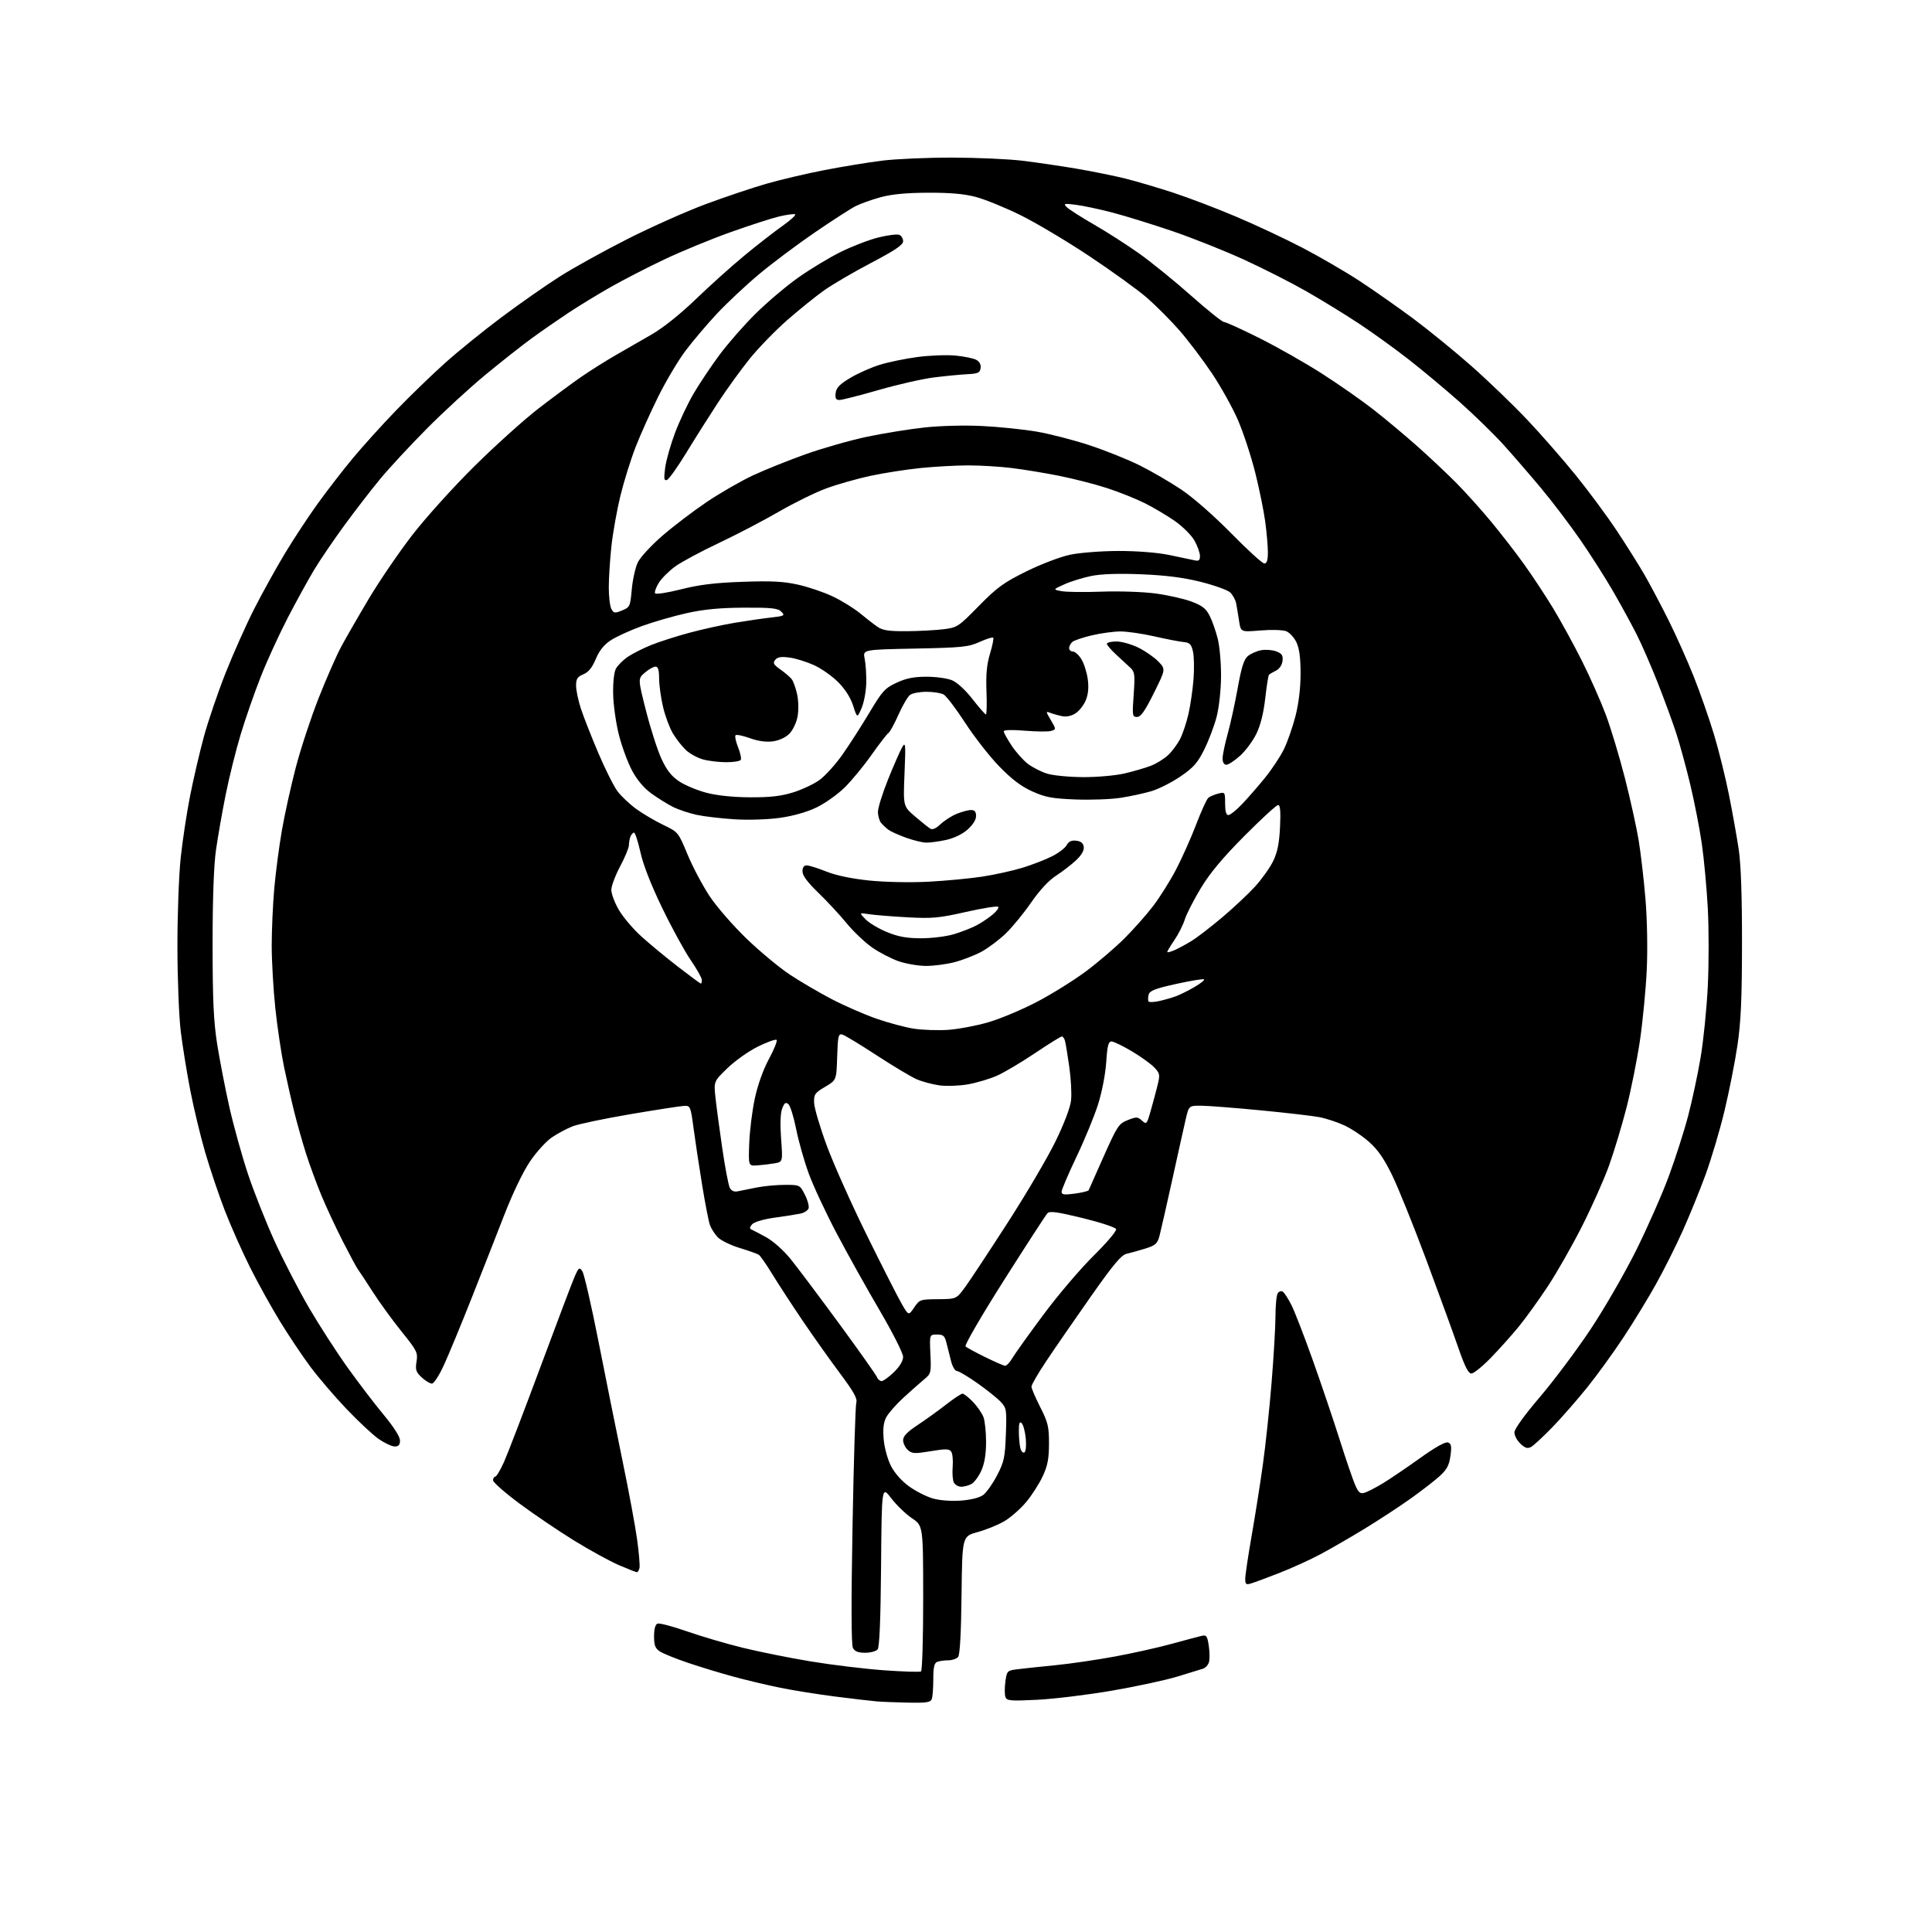 <?xml version="1.0" encoding="UTF-8" standalone="no"?>
<svg 
  version="1.1" 
  xmlns="http://www.w3.org/2000/svg" 
  xmlns:xlink="http://www.w3.org/1999/xlink" 
  xmlns:svg="http://www.w3.org/2000/svg"
  xmlns:rdf="http://www.w3.org/1999/02/22-rdf-syntax-ns#"
  xmlns:cc="http://creativecommons.org/ns#"
  xmlns:dc="http://purl.org/dc/elements/1.1/"
  viewBox="0 0 768 768"
  width="768"
  height="768"
>
<style>svg {background-color: white; }</style>"
<path stroke="none" fill="black" fill-rule="evenodd" d="M361.14,676.83C356.39,676.74 350.70,676.51 348.50,676.33C346.30,676.14 338.88,675.28 332.00,674.40C325.12,673.53 315.28,671.95 310.12,670.90C304.96,669.85 296.57,667.86 291.47,666.47C286.37,665.08 278.26,662.61 273.44,660.98C268.62,659.35 263.62,657.33 262.34,656.49C260.46,655.26 260.00,654.07 260.00,650.45C260.00,647.55 260.49,645.75 261.37,645.41C262.13,645.12 267.42,646.51 273.12,648.51C278.83,650.50 288.84,653.44 295.38,655.04C301.91,656.64 314.06,659.08 322.38,660.45C330.69,661.83 343.74,663.41 351.37,663.96C359.00,664.51 365.64,664.72 366.12,664.42C366.61,664.13 366.99,650.97 366.98,635.19C366.96,606.50 366.96,606.50 362.50,603.51C360.05,601.86 356.35,598.29 354.27,595.57C350.50,590.62 350.50,590.62 350.24,622.48C350.06,643.95 349.61,654.76 348.86,655.66C348.25,656.40 346.03,657.00 343.91,657.00C341.17,657.00 339.78,656.46 339.06,655.11C338.39,653.86 338.33,637.60 338.90,606.36C339.37,580.59 340.04,558.60 340.40,557.50C340.90,556.00 339.28,553.11 333.96,546.00C330.06,540.77 323.35,531.33 319.06,525.00C314.78,518.67 309.35,510.35 307.00,506.50C304.66,502.65 302.24,499.18 301.62,498.78C301.00,498.38 297.56,497.16 293.96,496.06C290.36,494.97 286.45,493.04 285.27,491.78C284.10,490.53 282.72,488.38 282.22,487.00C281.71,485.62 280.31,478.43 279.10,471.00C277.89,463.57 276.36,453.45 275.70,448.50C274.55,439.84 274.40,439.50 272.00,439.60C270.62,439.65 261.02,441.14 250.64,442.90C240.27,444.66 229.92,446.83 227.64,447.72C225.37,448.61 221.65,450.59 219.39,452.12C217.13,453.65 213.21,457.96 210.68,461.70C207.94,465.74 203.79,474.38 200.44,483.00C197.34,490.98 191.48,505.92 187.40,516.20C183.33,526.49 178.44,538.30 176.55,542.45C174.64,546.66 172.49,550.00 171.70,550.00C170.93,550.00 169.09,548.89 167.63,547.53C165.35,545.42 165.05,544.52 165.58,541.25C166.15,537.68 165.76,536.91 159.66,529.34C156.06,524.89 150.85,517.71 148.07,513.38C145.29,509.04 142.66,505.05 142.22,504.50C141.78,503.95 139.12,499.00 136.30,493.50C133.49,488.00 129.61,479.68 127.68,475.00C125.75,470.32 123.03,462.90 121.63,458.50C120.24,454.10 118.16,446.78 117.02,442.22C115.88,437.67 114.04,429.57 112.93,424.22C111.82,418.88 110.26,408.43 109.47,401.00C108.67,393.57 108.02,382.32 108.01,376.00C108.01,369.68 108.47,359.32 109.04,353.00C109.61,346.68 110.97,336.32 112.07,330.00C113.17,323.68 115.65,312.46 117.58,305.08C119.51,297.70 123.58,285.33 126.63,277.58C129.68,269.84 133.74,260.57 135.67,257.00C137.59,253.43 142.57,244.79 146.73,237.81C150.89,230.84 158.57,219.59 163.79,212.81C169.01,206.04 180.09,193.75 188.41,185.50C196.74,177.25 208.27,166.86 214.03,162.41C219.79,157.97 227.43,152.31 231.00,149.85C234.57,147.38 240.65,143.55 244.50,141.33C248.35,139.11 254.88,135.35 259.00,132.98C263.59,130.33 270.38,124.92 276.50,119.02C282.00,113.72 290.65,105.94 295.73,101.74C300.80,97.54 307.69,92.17 311.03,89.82C314.37,87.46 316.62,85.37 316.02,85.17C315.43,84.98 312.59,85.37 309.72,86.05C306.85,86.72 298.20,89.52 290.50,92.26C282.80,95.00 270.97,99.87 264.21,103.07C257.45,106.27 247.78,111.25 242.71,114.13C237.65,117.01 230.12,121.60 226.00,124.33C221.88,127.06 215.35,131.58 211.50,134.38C207.65,137.18 199.32,143.74 193.00,148.96C186.68,154.18 176.14,163.86 169.59,170.48C163.03,177.09 154.76,186.01 151.21,190.30C147.65,194.59 141.23,202.91 136.93,208.78C132.64,214.65 127.22,222.62 124.90,226.48C122.57,230.34 117.86,238.90 114.43,245.50C111.00,252.10 106.15,262.68 103.66,269.00C101.16,275.32 97.56,285.68 95.65,292.00C93.75,298.32 91.06,309.12 89.69,316.00C88.31,322.88 86.58,332.77 85.84,338.00C84.98,344.13 84.50,357.43 84.51,375.50C84.52,397.55 84.90,405.94 86.32,415.00C87.32,421.32 89.49,432.57 91.16,440.00C92.83,447.43 96.15,459.40 98.54,466.60C100.94,473.81 105.76,485.96 109.25,493.60C112.75,501.25 118.88,513.09 122.87,519.92C126.86,526.75 133.68,537.33 138.03,543.42C142.38,549.51 148.88,558.03 152.47,562.35C156.51,567.21 159.00,571.12 159.00,572.60C159.00,574.36 158.45,575.00 156.93,575.00C155.79,575.00 152.96,573.69 150.63,572.09C148.30,570.49 142.48,565.06 137.70,560.04C132.92,555.02 126.44,547.44 123.30,543.20C120.15,538.97 114.77,530.92 111.33,525.31C107.89,519.71 102.53,510.04 99.41,503.81C96.29,497.59 91.77,487.42 89.37,481.21C86.97,475.01 83.46,464.59 81.56,458.06C79.66,451.54 76.99,440.42 75.62,433.35C74.26,426.28 72.56,415.77 71.85,410.00C71.14,404.23 70.55,389.15 70.53,376.50C70.51,363.85 71.10,347.88 71.83,341.00C72.56,334.12 74.25,322.98 75.59,316.23C76.93,309.48 79.38,298.95 81.05,292.83C82.71,286.71 86.58,275.35 89.64,267.60C92.71,259.84 97.85,248.32 101.07,242.00C104.29,235.68 109.78,225.78 113.26,220.00C116.74,214.22 122.64,205.27 126.36,200.11C130.09,194.94 136.36,186.84 140.29,182.11C144.23,177.37 151.96,168.82 157.47,163.11C162.99,157.39 171.78,148.89 177.00,144.22C182.22,139.55 192.35,131.35 199.50,126.01C206.65,120.66 217.00,113.43 222.50,109.93C228.00,106.44 240.15,99.71 249.50,94.98C258.85,90.25 272.80,84.03 280.50,81.16C288.20,78.30 299.12,74.63 304.76,73.01C310.41,71.39 320.76,68.96 327.76,67.61C334.77,66.25 345.00,64.58 350.50,63.88C356.00,63.19 368.60,62.63 378.50,62.65C388.40,62.67 401.00,63.23 406.50,63.90C412.00,64.57 421.68,65.99 428.00,67.06C434.32,68.14 443.10,69.92 447.50,71.02C451.90,72.13 460.41,74.64 466.41,76.61C472.41,78.57 483.64,82.85 491.36,86.12C499.09,89.38 511.00,94.97 517.84,98.54C524.68,102.11 534.83,108.01 540.39,111.65C545.95,115.29 555.53,122.01 561.69,126.58C567.84,131.15 578.26,139.64 584.84,145.44C591.43,151.25 601.40,160.84 606.99,166.75C612.59,172.66 621.35,182.68 626.46,189.00C631.57,195.32 638.89,205.22 642.72,211.00C646.55,216.78 651.50,224.65 653.72,228.50C655.94,232.35 660.23,240.45 663.25,246.50C666.27,252.55 670.80,262.68 673.31,269.00C675.82,275.32 679.44,285.68 681.35,292.00C683.25,298.32 685.93,309.12 687.30,316.00C688.67,322.88 690.40,332.55 691.15,337.50C692.05,343.49 692.49,356.02 692.47,375.00C692.45,397.00 692.04,406.24 690.67,415.50C689.69,422.10 687.38,433.82 685.52,441.55C683.67,449.27 680.26,460.75 677.95,467.05C675.64,473.35 671.55,483.40 668.85,489.39C666.16,495.39 661.42,504.84 658.32,510.39C655.23,515.95 649.43,525.45 645.44,531.50C641.45,537.55 634.94,546.55 630.96,551.50C626.98,556.45 620.75,563.57 617.12,567.32C613.48,571.07 609.67,574.60 608.66,575.16C607.22,575.95 606.28,575.67 604.41,573.91C603.08,572.67 602.00,570.65 602.00,569.43C602.00,568.06 605.89,562.65 612.12,555.35C617.68,548.83 626.72,536.75 632.22,528.50C637.71,520.25 645.91,506.05 650.43,496.95C654.95,487.85 660.80,474.57 663.42,467.45C666.05,460.33 669.50,449.55 671.08,443.50C672.67,437.45 674.90,427.01 676.03,420.31C677.16,413.60 678.45,400.83 678.88,391.92C679.32,383.02 679.31,369.08 678.87,360.96C678.43,352.83 677.36,341.31 676.49,335.34C675.63,329.38 673.58,318.88 671.94,312.00C670.30,305.12 667.78,295.90 666.34,291.50C664.91,287.10 661.60,278.10 659.01,271.50C656.41,264.90 652.66,256.29 650.68,252.36C648.70,248.43 644.53,240.78 641.41,235.36C638.29,229.94 632.38,220.64 628.27,214.70C624.17,208.76 617.17,199.54 612.72,194.20C608.27,188.87 601.50,181.04 597.67,176.80C593.84,172.57 585.99,164.92 580.23,159.80C574.46,154.69 565.28,147.02 559.82,142.77C554.36,138.52 545.53,132.15 540.20,128.63C534.86,125.10 525.55,119.38 519.50,115.91C513.45,112.45 502.21,106.73 494.52,103.22C486.84,99.70 474.01,94.59 466.02,91.87C458.04,89.15 447.27,85.82 442.10,84.47C436.93,83.13 430.41,81.74 427.60,81.40C423.01,80.83 422.65,80.92 424.00,82.31C424.82,83.16 429.66,86.25 434.74,89.18C439.82,92.10 447.92,97.29 452.74,100.70C457.56,104.12 466.85,111.65 473.39,117.45C479.93,123.25 485.86,128.00 486.57,128.00C487.28,128.00 493.63,130.89 500.68,134.42C507.73,137.95 518.85,144.26 525.39,148.45C531.93,152.63 541.15,159.07 545.89,162.76C550.63,166.45 558.55,173.08 563.50,177.48C568.45,181.89 575.39,188.42 578.93,192.00C582.46,195.57 588.54,202.32 592.43,207.00C596.33,211.68 602.27,219.32 605.63,224.00C609.00,228.68 614.31,236.72 617.44,241.88C620.56,247.04 625.73,256.49 628.93,262.88C632.13,269.27 636.37,278.85 638.35,284.16C640.34,289.47 643.73,300.72 645.89,309.16C648.05,317.60 650.52,328.77 651.39,334.00C652.25,339.23 653.47,349.80 654.11,357.50C654.78,365.63 654.99,377.37 654.61,385.50C654.25,393.20 653.05,405.74 651.94,413.36C650.83,420.98 648.40,433.13 646.55,440.36C644.69,447.59 641.54,458.00 639.56,463.50C637.57,469.00 632.76,479.79 628.87,487.48C624.98,495.17 618.88,505.87 615.33,511.25C611.78,516.64 606.59,523.85 603.80,527.27C601.00,530.70 595.98,536.31 592.63,539.75C589.29,543.19 585.81,546.00 584.90,546.00C583.69,546.00 582.27,543.19 579.68,535.69C577.72,530.01 572.02,514.37 567.02,500.94C562.01,487.50 555.92,472.39 553.49,467.36C550.27,460.71 547.76,457.07 544.28,453.97C541.65,451.63 537.22,448.66 534.43,447.37C531.64,446.07 527.12,444.59 524.39,444.07C521.66,443.56 511.12,442.33 500.96,441.36C490.81,440.38 480.27,439.56 477.55,439.54C472.60,439.50 472.60,439.50 471.32,445.00C470.62,448.02 468.21,458.82 465.98,469.00C463.74,479.18 461.47,489.15 460.94,491.18C460.08,494.41 459.39,495.03 455.23,496.34C452.63,497.15 449.29,498.09 447.82,498.41C445.73,498.87 442.52,502.72 433.55,515.49C427.19,524.55 419.28,536.00 415.99,540.94C412.69,545.87 410.01,550.49 410.02,551.20C410.03,551.92 411.60,555.59 413.52,559.37C416.59,565.44 417.00,567.13 416.99,573.87C416.98,579.90 416.45,582.63 414.48,586.88C413.10,589.83 410.13,594.46 407.87,597.15C405.62,599.84 401.73,603.24 399.24,604.71C396.74,606.17 391.96,608.12 388.60,609.03C382.50,610.70 382.50,610.70 382.23,634.02C382.06,649.17 381.58,657.81 380.86,658.67C380.25,659.40 378.50,660.00 376.96,660.00C375.42,660.00 373.45,660.27 372.58,660.61C371.37,661.07 371.00,662.69 371.00,667.53C371.00,671.00 370.73,674.55 370.39,675.42C369.90,676.71 368.21,676.97 361.14,676.83zM412.45,675.68C401.70,676.22 400.25,676.10 399.69,674.62C399.33,673.70 399.32,670.96 399.65,668.52C400.24,664.20 400.37,664.07 404.38,663.56C406.65,663.27 413.41,662.55 419.41,661.96C425.41,661.37 436.21,659.79 443.41,658.45C450.61,657.11 460.77,654.84 466.00,653.39C471.23,651.95 476.48,650.55 477.67,650.28C479.59,649.85 479.93,650.33 480.52,654.30C480.89,656.78 480.91,659.70 480.57,660.79C480.22,661.89 479.16,663.03 478.22,663.33C477.27,663.64 472.68,665.05 468.00,666.47C463.32,667.90 451.64,670.41 442.04,672.06C432.44,673.71 419.12,675.34 412.45,675.68zM497.25,629.47C495.33,630.04 495.00,629.76 495.00,627.60C495.00,626.20 496.12,618.68 497.48,610.89C498.85,603.10 500.87,590.32 501.97,582.50C503.07,574.67 504.65,559.85 505.48,549.55C506.32,539.26 507.01,527.39 507.02,523.17C507.02,518.95 507.42,514.88 507.90,514.12C508.38,513.36 509.29,513.06 509.91,513.44C510.53,513.83 512.09,516.25 513.39,518.82C514.68,521.39 518.50,531.28 521.89,540.79C525.27,550.30 530.06,564.47 532.54,572.29C535.01,580.10 537.78,588.20 538.68,590.27C540.02,593.35 540.70,593.92 542.41,593.40C543.56,593.06 546.75,591.42 549.50,589.77C552.25,588.12 558.89,583.62 564.26,579.78C570.56,575.27 574.59,573.01 575.62,573.41C576.92,573.90 577.10,574.94 576.57,578.76C576.05,582.52 575.15,584.19 572.21,586.85C570.17,588.70 564.90,592.76 560.50,595.89C556.10,599.01 548.00,604.31 542.50,607.67C537.00,611.02 529.12,615.58 525.00,617.78C520.88,619.99 513.45,623.37 508.50,625.30C503.55,627.23 498.49,629.10 497.25,629.47zM253.18,624.97C252.80,624.96 249.57,623.69 246.00,622.15C242.43,620.61 234.45,616.24 228.27,612.43C222.09,608.62 212.30,601.99 206.52,597.70C200.73,593.40 196.00,589.24 196.00,588.45C196.00,587.65 196.39,587.00 196.86,587.00C197.34,587.00 198.92,584.35 200.37,581.11C201.82,577.87 208.42,560.66 215.03,542.86C221.64,525.06 227.75,508.93 228.62,507.02C230.04,503.86 230.31,503.70 231.46,505.28C232.17,506.24 235.07,518.83 237.91,533.26C240.75,547.69 245.08,569.17 247.52,581.00C249.97,592.83 252.55,606.77 253.27,612.00C253.99,617.23 254.41,622.29 254.21,623.25C254.02,624.21 253.55,624.99 253.18,624.97zM381.99,596.51C385.99,596.21 389.39,595.35 390.85,594.27C392.15,593.29 394.62,589.80 396.34,586.50C399.13,581.15 399.51,579.39 399.85,570.19C400.21,560.46 400.10,559.73 397.87,557.32C396.56,555.91 392.39,552.56 388.59,549.88C384.79,547.20 381.10,545.00 380.38,545.00C379.67,545.00 378.64,543.31 378.11,541.25C377.57,539.19 376.75,535.92 376.28,534.00C375.54,530.98 375.02,530.50 372.46,530.50C369.50,530.50 369.50,530.50 369.85,538.23C370.19,545.64 370.09,546.06 367.47,548.23C365.96,549.48 362.27,552.74 359.26,555.49C356.26,558.23 353.12,561.80 352.28,563.42C351.19,565.53 350.91,568.06 351.29,572.28C351.59,575.58 352.88,580.23 354.20,582.80C355.65,585.61 358.47,588.78 361.42,590.90C364.08,592.81 368.34,594.96 370.88,595.68C373.60,596.45 378.17,596.79 381.99,596.51zM382.12,591.00C381.01,591.00 379.70,590.28 379.21,589.40C378.71,588.53 378.49,585.71 378.70,583.15C378.91,580.59 378.66,577.86 378.14,577.09C377.34,575.90 376.02,575.87 369.96,576.87C363.52,577.93 362.52,577.88 360.86,576.38C359.84,575.45 359.00,573.70 359.00,572.49C359.00,570.91 360.64,569.20 364.75,566.49C367.91,564.40 373.00,560.74 376.06,558.35C379.12,555.96 382.07,554.00 382.62,554.00C383.16,554.00 385.02,555.46 386.74,557.25C388.47,559.04 390.35,561.77 390.94,563.32C391.52,564.86 391.99,569.36 391.98,573.32C391.96,578.19 391.35,581.84 390.06,584.67C389.02,586.96 387.26,589.32 386.15,589.92C385.04,590.51 383.22,591.00 382.12,591.00zM407.23,577.36C407.79,577.01 408.02,574.56 407.76,571.81C407.50,569.10 406.77,566.37 406.14,565.74C405.29,564.89 405.00,565.72 405.01,569.05C405.02,571.50 405.30,574.51 405.63,575.74C405.96,576.97 406.68,577.70 407.23,577.36zM350.45,549.00C351.14,549.00 353.34,547.40 355.35,545.45C357.66,543.20 359.00,540.97 359.00,539.36C359.00,537.96 354.88,529.79 349.82,521.16C344.77,512.55 337.06,498.75 332.70,490.50C328.34,482.25 323.28,471.43 321.47,466.45C319.66,461.48 317.41,453.50 316.46,448.71C315.51,443.93 314.12,439.52 313.38,438.90C312.32,438.02 311.80,438.40 310.93,440.64C310.22,442.48 310.07,446.77 310.50,452.69C311.18,461.88 311.18,461.88 307.84,462.45C306.00,462.77 302.93,463.13 301.00,463.26C297.50,463.50 297.50,463.50 297.83,454.50C298.01,449.55 299.01,441.53 300.05,436.67C301.22,431.24 303.38,425.19 305.67,420.95C307.72,417.16 309.09,413.75 308.71,413.38C308.34,413.01 305.03,414.19 301.34,416.00C297.66,417.81 292.19,421.68 289.19,424.59C283.73,429.88 283.73,429.88 284.40,436.19C284.77,439.66 285.99,448.78 287.11,456.46C288.24,464.15 289.59,471.24 290.12,472.22C290.75,473.40 291.85,473.86 293.29,473.56C294.51,473.30 297.88,472.62 300.80,472.05C303.71,471.47 308.77,471.00 312.03,471.00C317.93,471.00 317.97,471.02 319.97,474.94C321.08,477.11 321.72,479.56 321.41,480.38C321.09,481.20 319.63,482.13 318.17,482.43C316.70,482.74 312.13,483.46 308.00,484.03C303.62,484.63 299.88,485.72 299.00,486.65C298.14,487.57 297.92,488.41 298.50,488.64C299.05,488.87 301.73,490.28 304.47,491.77C307.38,493.37 311.44,496.98 314.29,500.50C316.96,503.80 325.64,515.36 333.58,526.18C341.52,537.01 348.28,546.57 348.61,547.43C348.94,548.29 349.77,549.00 350.45,549.00zM399.53,542.93C400.10,542.97 401.40,541.60 402.41,539.89C403.42,538.18 408.97,530.42 414.75,522.64C420.53,514.86 429.51,504.31 434.71,499.18C439.91,494.06 443.94,489.29 443.68,488.60C443.41,487.90 437.41,485.92 430.35,484.20C420.30,481.74 417.26,481.33 416.37,482.28C415.74,482.95 407.96,494.94 399.09,508.93C390.22,522.91 383.34,534.74 383.81,535.21C384.27,535.67 387.77,537.58 391.58,539.45C395.38,541.32 398.97,542.88 399.53,542.93zM363.40,519.75C365.54,516.59 365.80,516.50 372.90,516.45C380.20,516.39 380.20,516.39 383.79,511.45C385.77,508.73 393.36,497.22 400.66,485.89C407.97,474.55 416.48,460.08 419.58,453.72C422.97,446.78 425.44,440.28 425.76,437.46C426.05,434.88 425.74,428.88 425.06,424.13C424.39,419.38 423.62,414.71 423.35,413.75C423.09,412.79 422.52,412.00 422.10,412.00C421.68,412.00 416.87,414.99 411.42,418.65C405.96,422.31 399.19,426.33 396.37,427.58C393.55,428.84 388.42,430.38 384.96,431.01C381.51,431.63 376.40,431.84 373.59,431.47C370.79,431.10 366.65,430.00 364.39,429.02C362.14,428.04 354.95,423.74 348.42,419.47C341.89,415.19 335.77,411.49 334.81,411.24C333.27,410.84 333.05,411.83 332.79,420.08C332.50,429.37 332.50,429.37 328.00,432.03C323.91,434.44 323.51,435.01 323.62,438.36C323.68,440.38 325.92,447.99 328.60,455.26C331.27,462.54 338.50,478.71 344.66,491.19C350.82,503.68 357.06,515.95 358.53,518.45C361.19,523.01 361.19,523.01 363.40,519.75zM427.25,474.48C430.14,474.09 432.62,473.48 432.76,473.13C432.91,472.79 435.61,466.71 438.76,459.63C444.14,447.57 444.74,446.66 448.29,445.26C451.73,443.89 452.24,443.91 453.94,445.45C455.74,447.08 455.88,446.93 457.35,441.82C458.19,438.89 459.41,434.34 460.07,431.70C461.19,427.20 461.12,426.75 458.88,424.36C457.57,422.96 453.55,420.05 449.94,417.91C446.33,415.76 442.69,414.00 441.83,414.00C440.60,414.00 440.17,415.70 439.74,422.25C439.42,427.00 438.05,434.10 436.50,439.00C435.02,443.68 431.15,453.08 427.90,459.89C424.66,466.71 422.00,472.94 422.00,473.74C422.00,474.91 423.00,475.05 427.25,474.48zM376.80,409.39C380.81,409.12 388.01,407.78 392.80,406.39C397.58,405.01 406.37,401.31 412.33,398.19C418.29,395.06 427.06,389.58 431.83,386.01C436.60,382.44 443.43,376.59 447.01,373.01C450.60,369.43 455.69,363.68 458.33,360.24C460.97,356.80 465.07,350.28 467.45,345.74C469.82,341.21 473.43,333.14 475.47,327.80C477.50,322.47 479.69,317.67 480.34,317.13C480.98,316.60 482.75,315.85 484.26,315.47C486.95,314.80 487.00,314.87 487.00,319.39C487.00,322.49 487.42,324.00 488.29,324.00C489.00,324.00 491.41,322.09 493.64,319.75C495.88,317.41 499.97,312.73 502.73,309.34C505.50,305.95 508.94,300.77 510.37,297.84C511.80,294.90 513.88,288.94 514.99,284.59C516.26,279.57 517.00,273.42 517.00,267.74C517.00,261.50 516.50,257.75 515.35,255.32C514.44,253.40 512.59,251.41 511.24,250.90C509.90,250.39 505.29,250.26 501.01,250.62C493.22,251.27 493.22,251.27 492.56,246.88C492.19,244.47 491.67,241.31 491.39,239.85C491.11,238.40 490.02,236.43 488.97,235.47C487.91,234.52 482.65,232.64 477.27,231.29C470.42,229.58 463.40,228.69 453.79,228.29C444.90,227.92 437.94,228.14 433.98,228.92C430.62,229.59 425.76,231.08 423.19,232.24C418.50,234.35 418.50,234.35 422.00,235.00C423.93,235.36 431.12,235.45 438.00,235.19C444.91,234.94 454.45,235.26 459.35,235.92C464.21,236.57 470.63,238.01 473.62,239.13C477.95,240.75 479.41,241.90 480.88,244.83C481.90,246.85 483.34,250.97 484.09,254.00C484.85,257.02 485.43,263.77 485.38,269.00C485.34,274.44 484.58,281.28 483.61,285.00C482.68,288.57 480.48,294.40 478.71,297.95C476.05,303.29 474.43,305.12 469.24,308.66C465.79,311.01 460.62,313.63 457.74,314.49C454.86,315.35 449.35,316.54 445.50,317.14C441.65,317.74 433.55,318.04 427.50,317.80C418.18,317.43 415.56,316.94 410.31,314.58C405.89,312.58 402.16,309.75 397.18,304.62C393.36,300.68 387.26,292.87 383.63,287.27C379.99,281.66 376.14,276.61 375.07,276.04C374.00,275.47 370.94,275.00 368.26,275.00C365.58,275.00 362.64,275.56 361.74,276.25C360.83,276.94 358.76,280.48 357.14,284.13C355.52,287.78 353.72,291.06 353.14,291.41C352.57,291.77 349.56,295.66 346.45,300.07C343.35,304.48 338.53,310.32 335.76,313.05C332.98,315.78 327.96,319.34 324.61,320.96C320.78,322.81 315.35,324.35 310.08,325.10C305.25,325.78 297.57,326.03 292.08,325.69C286.81,325.37 280.02,324.57 277.00,323.93C273.98,323.28 269.70,321.85 267.50,320.75C265.30,319.65 261.43,317.24 258.90,315.40C255.94,313.24 253.22,310.01 251.23,306.28C249.54,303.10 247.20,296.74 246.03,292.15C244.86,287.56 243.83,280.29 243.74,275.98C243.64,271.32 244.08,267.22 244.83,265.82C245.51,264.54 247.62,262.43 249.49,261.14C251.37,259.86 255.56,257.73 258.81,256.42C262.05,255.11 268.93,252.91 274.10,251.52C279.27,250.13 287.32,248.36 292.00,247.58C296.68,246.80 303.14,245.86 306.38,245.49C311.86,244.87 312.14,244.71 310.59,243.16C309.20,241.77 306.75,241.51 295.71,241.56C286.15,241.61 279.88,242.21 273.00,243.73C267.77,244.89 259.69,247.22 255.04,248.92C250.38,250.62 244.83,253.17 242.70,254.58C240.06,256.33 238.19,258.68 236.82,261.99C235.39,265.41 233.95,267.19 231.90,268.04C229.53,269.02 229.00,269.85 229.00,272.53C229.00,274.34 229.86,278.45 230.90,281.66C231.95,284.87 235.07,292.81 237.83,299.31C240.59,305.80 244.05,312.69 245.52,314.62C246.99,316.55 250.29,319.66 252.85,321.53C255.41,323.40 260.23,326.25 263.56,327.86C269.62,330.78 269.62,330.78 273.31,339.68C275.34,344.57 279.29,352.03 282.09,356.25C284.89,360.48 291.54,368.11 296.87,373.23C302.20,378.35 309.92,384.75 314.03,387.46C318.14,390.18 325.55,394.52 330.50,397.11C335.45,399.70 343.45,403.21 348.29,404.90C353.12,406.59 359.87,408.40 363.29,408.92C366.70,409.44 372.78,409.65 376.80,409.39zM460.87,397.92C463.00,397.44 466.04,396.56 467.62,395.96C469.21,395.36 472.45,393.74 474.83,392.35C477.21,390.96 478.93,389.59 478.64,389.31C478.36,389.03 473.40,389.84 467.62,391.11C459.15,392.99 457.02,393.81 456.61,395.39C456.33,396.47 456.30,397.67 456.54,398.07C456.79,398.47 458.73,398.40 460.87,397.92zM278.60,391.00C278.82,391.00 279.00,390.35 279.00,389.56C279.00,388.77 276.99,385.19 274.53,381.60C272.08,378.02 266.96,368.65 263.17,360.79C258.80,351.75 255.64,343.66 254.57,338.75C253.63,334.49 252.49,331.00 252.04,331.00C251.59,331.00 250.94,331.71 250.61,332.58C250.27,333.45 250.00,334.99 250.00,336.00C250.00,337.01 248.43,340.80 246.50,344.43C244.57,348.06 243.00,352.26 243.01,353.76C243.01,355.27 244.33,358.79 245.93,361.58C247.53,364.37 251.47,369.06 254.67,371.99C257.88,374.92 264.48,380.40 269.35,384.16C274.21,387.92 278.38,391.00 278.60,391.00zM368.04,383.97C364.99,383.95 360.12,383.11 357.21,382.11C354.31,381.10 349.58,378.65 346.71,376.66C343.85,374.67 339.27,370.32 336.54,367.00C333.81,363.67 328.75,358.21 325.29,354.87C321.00,350.74 319.00,348.03 319.00,346.40C319.00,344.82 319.57,344.00 320.67,344.00C321.59,344.00 325.09,345.10 328.45,346.44C332.37,348.01 338.49,349.29 345.53,350.02C351.90,350.67 361.74,350.87 369.00,350.50C375.88,350.14 385.57,349.22 390.54,348.46C395.51,347.69 402.71,346.10 406.54,344.92C410.37,343.74 415.62,341.70 418.21,340.39C420.81,339.08 423.42,337.08 424.03,335.94C424.81,334.49 425.93,333.97 427.82,334.19C429.67,334.40 430.59,335.16 430.81,336.65C431.00,338.04 429.95,339.89 427.81,341.92C425.99,343.64 422.41,346.41 419.84,348.07C416.88,349.99 413.27,353.88 409.88,358.79C406.95,363.03 402.42,368.56 399.80,371.08C397.19,373.60 392.86,376.84 390.20,378.30C387.53,379.75 382.70,381.62 379.47,382.47C376.23,383.31 371.09,383.99 368.04,383.97zM466.75,377.76C468.26,377.11 471.30,375.48 473.50,374.14C475.70,372.81 481.21,368.59 485.74,364.76C490.28,360.93 496.19,355.38 498.89,352.43C501.58,349.48 504.83,344.93 506.10,342.30C507.80,338.77 508.52,335.24 508.83,328.76C509.13,322.48 508.91,320.00 508.07,320.00C507.42,320.00 501.41,325.52 494.70,332.27C486.07,340.95 481.00,347.01 477.37,353.02C474.55,357.68 471.67,363.30 470.98,365.50C470.28,367.70 468.43,371.38 466.86,373.68C465.28,375.98 464.00,378.11 464.00,378.41C464.00,378.71 465.24,378.42 466.75,377.76zM366.07,372.98C370.23,372.99 376.08,372.28 379.07,371.39C382.06,370.50 386.07,368.95 388.00,367.94C389.93,366.94 392.85,365.00 394.50,363.64C396.15,362.29 397.18,360.86 396.80,360.47C396.41,360.08 390.64,361.00 383.98,362.51C373.22,364.94 370.60,365.18 360.68,364.64C354.53,364.30 347.70,363.75 345.50,363.41C341.50,362.80 341.50,362.80 344.06,365.43C345.46,366.88 349.29,369.16 352.56,370.51C357.03,372.35 360.37,372.96 366.07,372.98zM368.20,334.96C366.72,334.94 363.09,334.06 360.15,333.00C357.21,331.94 354.06,330.52 353.15,329.84C352.24,329.16 350.94,327.93 350.25,327.11C349.56,326.29 349.00,324.31 349.00,322.71C349.00,321.11 350.83,315.26 353.07,309.70C355.31,304.15 357.81,298.46 358.62,297.05C359.97,294.73 360.06,295.68 359.56,307.51C359.02,320.51 359.02,320.51 363.76,324.57C366.37,326.80 369.10,328.98 369.83,329.42C370.68,329.93 372.12,329.30 373.83,327.66C375.30,326.26 378.17,324.41 380.22,323.55C382.26,322.70 384.85,322.00 385.97,322.00C387.45,322.00 388.00,322.65 388.00,324.40C388.00,325.87 386.69,327.95 384.58,329.80C382.50,331.63 379.15,333.23 376.03,333.90C373.21,334.51 369.69,334.98 368.20,334.96zM298.14,316.94C306.07,316.99 310.43,316.49 315.23,315.01C318.77,313.92 323.52,311.68 325.79,310.04C328.06,308.39 332.17,303.84 334.93,299.90C337.69,295.97 342.50,288.49 345.61,283.27C350.72,274.71 351.77,273.55 356.39,271.40C360.18,269.63 363.25,269.02 368.28,269.01C372.01,269.00 376.60,269.64 378.48,270.43C380.48,271.26 383.82,274.35 386.60,277.93C389.20,281.27 391.59,284.00 391.91,284.00C392.23,284.00 392.34,279.87 392.14,274.83C391.88,268.09 392.26,264.11 393.55,259.82C394.53,256.61 395.09,253.76 394.81,253.48C394.54,253.20 392.10,253.97 389.40,255.19C384.97,257.19 382.51,257.44 363.73,257.82C342.95,258.23 342.95,258.23 343.72,261.86C344.14,263.86 344.42,268.22 344.35,271.54C344.27,274.86 343.42,279.36 342.47,281.54C340.74,285.50 340.74,285.50 339.13,280.50C338.10,277.32 335.94,273.92 333.20,271.17C330.83,268.79 326.52,265.75 323.62,264.42C320.71,263.10 316.33,261.73 313.88,261.40C310.56,260.94 309.10,261.17 308.17,262.30C307.12,263.56 307.46,264.18 310.21,266.12C312.02,267.39 314.04,269.12 314.70,269.96C315.36,270.81 316.34,273.52 316.87,276.00C317.43,278.57 317.50,282.37 317.04,284.86C316.58,287.32 315.15,290.30 313.77,291.69C312.28,293.17 309.68,294.37 307.22,294.70C304.55,295.06 301.37,294.62 298.09,293.43C295.31,292.44 292.75,291.91 292.40,292.27C292.04,292.63 292.49,294.77 293.39,297.02C294.30,299.28 294.78,301.55 294.46,302.07C294.14,302.58 291.55,303.00 288.69,302.99C285.84,302.99 281.70,302.50 279.50,301.90C277.30,301.30 274.22,299.62 272.66,298.16C271.10,296.70 268.76,293.69 267.45,291.49C266.15,289.28 264.40,284.55 263.56,280.99C262.72,277.42 262.02,272.36 262.01,269.75C262.00,266.28 261.61,265.00 260.56,265.00C259.76,265.00 257.86,266.07 256.34,267.39C253.56,269.78 253.56,269.78 256.82,282.64C258.62,289.71 261.38,298.28 262.96,301.68C265.08,306.25 266.93,308.58 270.03,310.64C272.35,312.17 277.22,314.20 280.87,315.15C285.04,316.24 291.45,316.91 298.14,316.94zM430.50,308.92C436.06,308.95 443.39,308.30 447.00,307.46C450.57,306.64 455.30,305.26 457.50,304.40C459.70,303.55 462.78,301.64 464.34,300.17C465.90,298.70 468.05,295.82 469.10,293.77C470.16,291.72 471.66,287.22 472.44,283.77C473.22,280.32 474.12,274.12 474.44,270.00C474.76,265.88 474.66,260.93 474.23,259.00C473.56,256.07 472.95,255.45 470.46,255.22C468.83,255.06 463.62,254.05 458.88,252.97C454.13,251.88 448.06,251.01 445.38,251.01C442.69,251.02 437.60,251.71 434.06,252.55C430.52,253.38 427.04,254.55 426.31,255.15C425.59,255.75 425.00,256.86 425.00,257.62C425.00,258.38 425.68,259.00 426.51,259.00C427.35,259.00 428.87,260.38 429.89,262.07C430.92,263.75 432.05,267.34 432.41,270.03C432.85,273.35 432.59,276.03 431.61,278.38C430.82,280.29 429.00,282.61 427.57,283.54C425.95,284.61 423.95,285.04 422.24,284.69C420.73,284.39 418.62,283.80 417.54,283.38C415.66,282.65 415.66,282.77 417.73,286.26C419.86,289.87 419.86,289.91 417.88,290.54C416.79,290.89 412.09,290.85 407.44,290.47C402.30,290.04 399.00,290.13 399.00,290.71C399.00,291.23 400.41,293.78 402.12,296.37C403.84,298.96 406.75,302.23 408.59,303.64C410.44,305.04 413.87,306.80 416.22,307.53C418.57,308.27 425.00,308.89 430.50,308.92zM487.50,304.00C486.56,304.00 486.00,303.05 486.00,301.49C486.00,300.11 486.91,295.72 488.02,291.74C489.13,287.76 490.93,279.55 492.01,273.50C493.51,265.16 494.49,262.08 496.07,260.78C497.21,259.84 499.58,258.79 501.33,258.47C503.09,258.14 505.78,258.35 507.33,258.93C509.60,259.80 510.07,260.52 509.82,262.73C509.63,264.36 508.59,265.91 507.23,266.58C505.99,267.20 504.73,267.93 504.45,268.21C504.17,268.50 503.49,272.72 502.95,277.61C502.30,283.40 501.08,288.30 499.45,291.66C498.07,294.50 495.15,298.44 492.97,300.41C490.78,302.38 488.32,304.00 487.50,304.00zM451.99,285.00C450.13,285.00 450.06,284.50 450.65,276.14C451.22,268.12 451.09,267.10 449.28,265.39C448.19,264.35 445.65,262.00 443.64,260.17C441.64,258.34 440.00,256.42 440.00,255.92C440.00,255.41 441.71,255.00 443.80,255.00C445.90,255.00 449.86,256.12 452.61,257.49C455.36,258.86 458.91,261.34 460.50,263.00C463.39,266.02 463.39,266.02 458.68,275.51C455.11,282.69 453.48,285.00 451.99,285.00zM360.50,250.91C365.45,250.87 372.03,250.51 375.11,250.13C380.53,249.45 381.02,249.13 389.11,240.87C396.36,233.49 398.93,231.61 408.00,227.13C413.95,224.20 421.53,221.32 425.50,220.49C429.36,219.69 437.95,219.03 444.66,219.02C451.91,219.01 459.99,219.64 464.66,220.59C468.97,221.47 473.51,222.42 474.75,222.71C476.57,223.13 477.00,222.80 477.00,221.00C477.00,219.78 476.02,217.04 474.83,214.91C473.64,212.79 470.15,209.30 467.08,207.15C464.01,205.01 458.65,201.82 455.17,200.07C451.68,198.32 444.93,195.61 440.17,194.06C435.40,192.50 426.77,190.29 421.00,189.14C415.23,187.99 406.69,186.59 402.03,186.03C397.37,185.46 389.65,185.00 384.88,185.00C380.11,185.00 371.55,185.48 365.86,186.06C360.16,186.64 351.23,188.04 346.00,189.16C340.77,190.29 332.95,192.50 328.61,194.09C324.27,195.67 315.72,199.86 309.61,203.40C303.50,206.94 292.77,212.54 285.76,215.85C278.76,219.15 270.98,223.33 268.47,225.13C265.97,226.93 263.00,229.88 261.89,231.68C260.77,233.49 260.11,235.36 260.41,235.85C260.71,236.34 265.35,235.62 270.73,234.26C278.02,232.42 284.22,231.66 295.16,231.28C306.59,230.87 311.44,231.12 317.20,232.40C321.26,233.30 327.48,235.41 331.02,237.09C334.56,238.76 339.45,241.79 341.90,243.81C344.35,245.84 347.51,248.28 348.92,249.24C350.93,250.60 353.50,250.97 360.50,250.91zM247.28,242.67C250.37,241.41 250.53,241.08 251.14,234.32C251.48,230.45 252.56,225.63 253.52,223.60C254.49,221.55 258.87,216.80 263.38,212.90C267.85,209.05 275.80,203.00 281.06,199.47C286.31,195.94 294.50,191.23 299.26,189.00C304.01,186.77 313.51,182.96 320.35,180.53C327.20,178.10 338.14,174.99 344.65,173.62C351.17,172.25 361.45,170.59 367.50,169.93C373.91,169.24 383.51,169.00 390.50,169.35C397.10,169.68 406.77,170.67 412.00,171.56C417.23,172.44 426.73,174.89 433.11,177.00C439.50,179.11 448.50,182.72 453.11,185.03C457.73,187.33 465.13,191.64 469.56,194.60C474.28,197.76 482.49,204.95 489.41,211.99C495.90,218.60 501.83,224.00 502.60,224.00C503.59,224.00 504.00,222.70 504.00,219.57C504.00,217.14 503.53,211.62 502.94,207.32C502.36,203.02 500.57,194.23 498.95,187.78C497.33,181.33 494.27,172.02 492.14,167.07C490.01,162.13 485.30,153.68 481.69,148.29C478.07,142.91 472.27,135.26 468.81,131.30C465.34,127.34 459.57,121.55 456.00,118.43C452.43,115.32 442.07,107.83 433.00,101.80C423.93,95.77 411.55,88.41 405.50,85.44C399.45,82.47 391.57,79.27 388.00,78.31C383.41,77.08 377.83,76.58 369.00,76.61C360.33,76.64 354.53,77.19 350.06,78.40C346.52,79.37 342.02,80.97 340.06,81.97C338.10,82.97 330.84,87.66 323.93,92.38C317.01,97.11 307.07,104.55 301.84,108.92C296.61,113.28 289.04,120.38 285.01,124.68C280.99,128.98 275.34,135.65 272.45,139.50C269.57,143.35 264.75,151.45 261.74,157.50C258.73,163.55 254.68,172.55 252.74,177.50C250.80,182.45 248.06,191.22 246.64,197.00C245.23,202.78 243.61,211.87 243.04,217.21C242.47,222.55 242.00,229.89 242.00,233.53C242.00,237.16 242.46,241.00 243.03,242.06C243.96,243.80 244.37,243.85 247.28,242.67zM265.10,190.80C263.97,191.18 263.84,190.26 264.42,185.91C264.81,182.96 266.58,176.72 268.35,172.03C270.12,167.34 273.46,160.29 275.76,156.38C278.06,152.46 282.68,145.56 286.02,141.05C289.37,136.54 295.82,129.17 300.37,124.68C304.91,120.18 312.51,113.75 317.25,110.39C321.99,107.03 329.61,102.42 334.18,100.16C338.76,97.89 345.51,95.30 349.19,94.39C352.87,93.48 356.58,93.01 357.44,93.34C358.30,93.67 359.00,94.81 359.00,95.88C359.00,97.35 355.91,99.45 346.25,104.52C339.24,108.20 330.80,113.14 327.50,115.49C324.20,117.84 317.64,123.14 312.92,127.26C308.21,131.39 301.49,138.31 298.00,142.63C294.51,146.96 288.86,154.78 285.44,160.00C282.02,165.22 276.35,174.19 272.86,179.92C269.36,185.65 265.87,190.55 265.10,190.80zM333.69,159.00C332.29,159.00 331.94,158.36 332.18,156.25C332.43,154.13 333.76,152.76 338.00,150.22C341.02,148.41 346.30,146.07 349.72,145.01C353.15,143.95 359.88,142.56 364.70,141.92C369.51,141.28 376.27,141.02 379.72,141.34C383.17,141.66 386.92,142.42 388.06,143.03C389.38,143.74 390.01,144.92 389.81,146.32C389.54,148.19 388.78,148.54 384.50,148.75C381.75,148.89 375.78,149.47 371.23,150.04C366.69,150.61 356.79,152.86 349.24,155.04C341.69,157.22 334.69,159.00 333.69,159.00z" />

</svg>